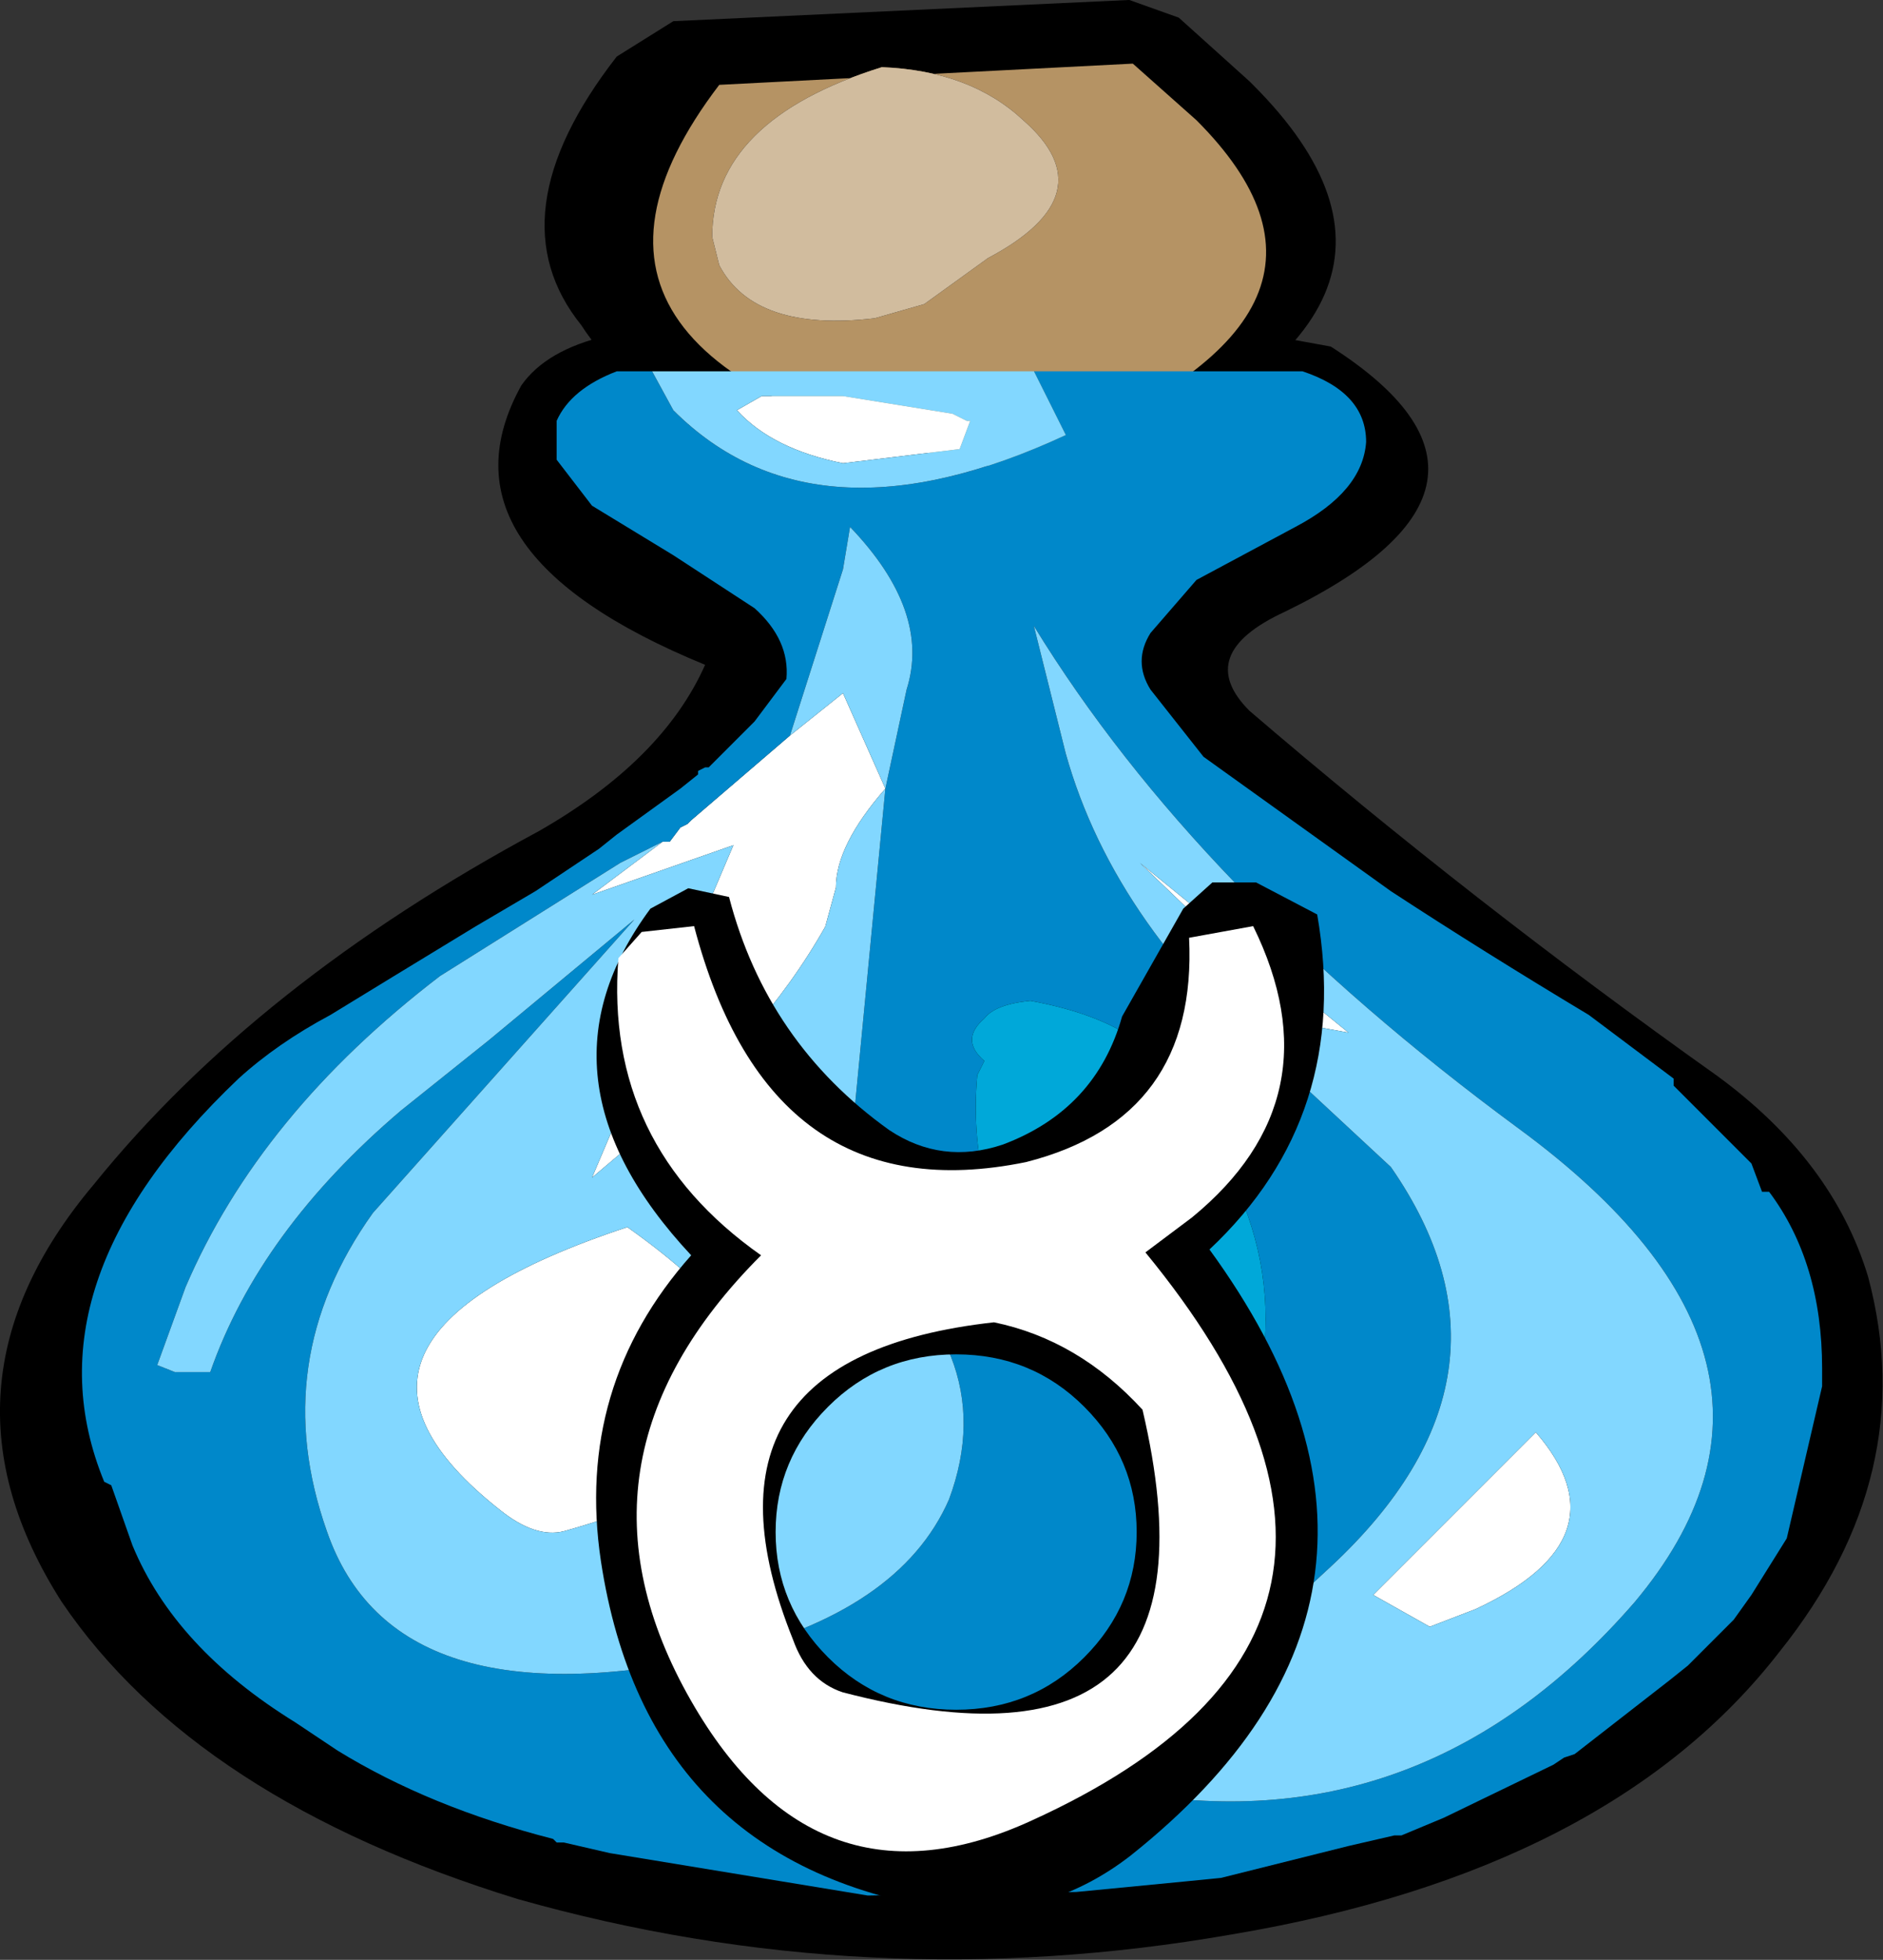 <svg xmlns="http://www.w3.org/2000/svg" xmlns:xlink="http://www.w3.org/1999/xlink" height="33.639" width="32.335"><rect width="100%" height="100%" fill="#333333" stroke="none"/><g transform="translate(16.169 33.646)"><use height="27.95" transform="translate(-16.14 -33.95) scale(1.214)" width="26.6" xlink:href="#sprite0"/><use height="17.65" transform="translate(-5.95 -18.5)" width="12.5" xlink:href="#shape1"/></g><defs id="defs33"><g id="sprite0" transform="translate(13.25 14)"><use height="27.95" transform="translate(-13.25 -14)" width="26.6" xlink:href="#shape0" id="use8" x="0" y="0"/></g><g id="shape0" transform="translate(13.25 14)" fill-rule="evenodd" stroke="none"><path d="M5.55-8.85Q8.6-6.9 4.9-5.1q-1.3.6-.5 1.4Q7.55-1 11 1.45q1.65 1.2 2.15 2.85.75 2.8-1.25 5.3-2.4 3.1-7.75 4-5.15.9-10.1-.5-4.55-1.4-6.45-4.2-1.95-3.05.45-5.9 2.3-2.85 6.3-5Q-3.9-3-3.3-4.35q-3.9-1.6-2.6-3.95.35-.5 1.2-.7l9.7.05.55.1" id="path11" fill="#000"/><path d="M3.4-13.5l1 .9.05.05q3.2 3.2-2.35 5.45l-.1.05-.8.3-.65.05h-.6q-3.95-.8-5-2.45-1.25-1.55.5-3.8l.8-.5 6.45-.3.7.25" id="path13" fill="#000"/><path d="M3.65-12.05q2.7 2.7-2 4.6l-.9.3q-6.9-1.4-3.85-5.4l5.85-.3.9.8M-.2-9.45l.9-.65q1.7-.9.5-1.95-.75-.7-2-.75-2.4.75-2.4 2.4l.1.4q.5.95 2.2.75l.7-.2" id="path15" fill="#b59364"/><path d="M-.2-9.45l-.7.2q-1.7.2-2.2-.75l-.1-.4q0-1.65 2.4-2.4 1.25.05 2 .75Q2.4-11 .7-10.1l-.9.65" id="path17" fill="#d1bc9e"/><path d="M.45-7.8l-.15.4-1.65.2q-1-.2-1.5-.75l.35-.2h1.15L.2-7.9l.2.1h.05M-2.1-3.35l.75-.6.6 1.35q-.7.8-.7 1.4l-.15.55q-.9 1.6-2.65 3l-.65.55 2-4.7-2 .7 1-.75h.1l.15-.2.1-.05.05-.05 1.4-1.2M-6.2 7.6q-3.05-2.4 1.8-4 4.1 2.9-.9 4.3-.4.1-.9-.3M5.8.85l-.55-.1-2.4-2.3L5.8.85m.35 7.95l2.3-2.3Q9.75 8 7.6 9l-.65.25-.8-.45" id="path19" fill="#fff"/><path d="M1.35-8.5h3.8q.9.3.9 1-.05.7-1 1.2l-1.4.75L3-4.8q-.25.4 0 .8l.75.95 2.65 1.9Q7.7-.3 9.2.6l1.2.9v.1l1.1 1.1.15.4h.1q.75 1 .75 2.5v.25L12 8l-.5.8-.25.35-.65.65-.25.2L9 11.05l-.15.05-.15.1-1.55.75-.6.25h-.1l-.65.15-1.8.45-.5.05-1.55.15-2.95.05-3.65-.6-.65-.15h-.1l-.05-.05Q-7.2 11.8-8.5 11l-.6-.4q-1.7-1.05-2.3-2.5l-.3-.85-.1-.05q-1.15-2.8 1.9-5.7.55-.5 1.3-.9l.9-.55 1.15-.7.85-.5.9-.6.25-.2.9-.65.25-.2v-.05l.1-.05h.05l.5-.5.15-.15.45-.6q.05-.55-.45-1l-1.15-.75-1.15-.7-.5-.65v-.55q.2-.45.85-.7h.5l.3.55q2 2 5.55.35l-.45-.9m0 3.6l.45 1.8Q2.5-.6 5 1.45l1.4 1.3Q8.45 5.7 5.55 8.4q-1.7 1.55-2.8 3.2 4.15.7 7.1-2.7Q12.7 5.5 8.2 2.2 3.65-1.15 1.35-4.9m-2.1 2.3l.3-1.4q.35-1.1-.8-2.3l-.1.6-.75 2.35-1.4 1.2-.05.05-.1.05-.15.2h-.1l-.6.3-2.55 1.6Q-9.6 2-10.65 4.45l-.4 1.1.25.1h.5q.7-2 2.7-3.7l1.25-1 2.05-1.7L-8 3.4q-1.5 2.1-.65 4.5.95 2.75 5.55 1.75 2.55-.6 3.25-2.2.8-2.15-1.5-3.8l.6-6.25m1.4 3.85l-.1.2Q.4 3.05 1.3 4.6l.95 1.1q.6.55 1.6.2l.55-.25.2-.25q.15-1.35-.5-2.6l-.7-1.15Q2.95.7 1.3.4.8.45.65.65q-.35.3 0 .6" id="path21" fill="#0088ca"/><path d="M.45-7.8H.4l-.2-.1-1.55-.25H-2.5l-.35.2q.5.55 1.5.75L.3-7.4l.15-.4m.9-.7l.45.9q-3.55 1.65-5.55-.35l-.3-.55h5.4m0 3.6q2.3 3.75 6.85 7.1 4.5 3.3 1.65 6.7-2.95 3.4-7.1 2.7 1.1-1.65 2.8-3.2 2.9-2.7.85-5.65L5 1.45Q2.5-.6 1.8-3.1l-.45-1.8M-2.1-3.35l.75-2.35.1-.6Q-.1-5.1-.45-4l-.3 1.4-.6-1.35-.75.6m1.35.75l-.6 6.25Q.95 5.3.15 7.45q-.7 1.6-3.25 2.2-4.6 1-5.55-1.75-.85-2.4.65-4.5l3.7-4.15-2.05 1.7-1.25 1q-2 1.7-2.7 3.7h-.5l-.25-.1.4-1.1Q-9.6 2-7.05.05l2.55-1.6.6-.3-1 .75 2-.7-2 4.7.65-.55q1.75-1.4 2.65-3l.15-.55q0-.6.7-1.4M-6.2 7.6q.5.4.9.3 5-1.4.9-4.3-4.85 1.6-1.8 4M5.8.85l-2.95-2.4 2.4 2.3.55.1m.35 7.95l.8.45L7.6 9q2.15-1 .85-2.5l-2.3 2.3" id="path23" fill="#82d7ff"/><path d="M.65 1.25Q.3.95.65.65.8.45 1.3.4q1.65.3 2.1 1.25l.7 1.15q.65 1.25.5 2.6l-.2.25-.55.25q-1 .35-1.6-.2L1.3 4.6Q.4 3.05.55 1.45l.1-.2" id="path25" fill="#00a8d9"/></g><g id="shape1" transform="translate(5.95 18.5)" fill-rule="evenodd" stroke="none"><path d="M4.15-18.05l.5-.45h.75l1.05.55q.6 3.45-1.85 5.75Q8.9-6.3 3.25-1.8 1.9-.75.2-.85q-5.25-.75-6.05-6-.45-3 1.55-5.25-2.85-3.05-.7-5.95l.65-.35.7.15q.65 2.5 2.75 4 .9.6 1.95.25 1.6-.6 2.05-2.2l1.05-1.85M2.45-9.5q-.9-.9-2.2-.9-1.3 0-2.2.9-.9.9-.9 2.15t.9 2.15q.9.9 2.2.9 1.3 0 2.2-.9.9-.9.9-2.15t-.9-2.15" id="path28" fill="#000"/><path d="M5.35-17.75q1.45 2.95-1.05 5l-.8.6Q8.8-5.7 1.55-2.4-2.15-.7-4.3-4.45q-2.35-4.1 1.2-7.65-2.7-1.9-2.45-5.1l.4-.45.9-.1q1.3 4.95 5.7 4.05 2.95-.75 2.8-3.85l1.1-.2m-1.9 8.3q-1.1-1.2-2.55-1.5-5.4.6-3.45 5.45.25.7.85.9Q5-2.85 3.45-9.45" id="path30" fill="#fff"/></g></defs></svg>